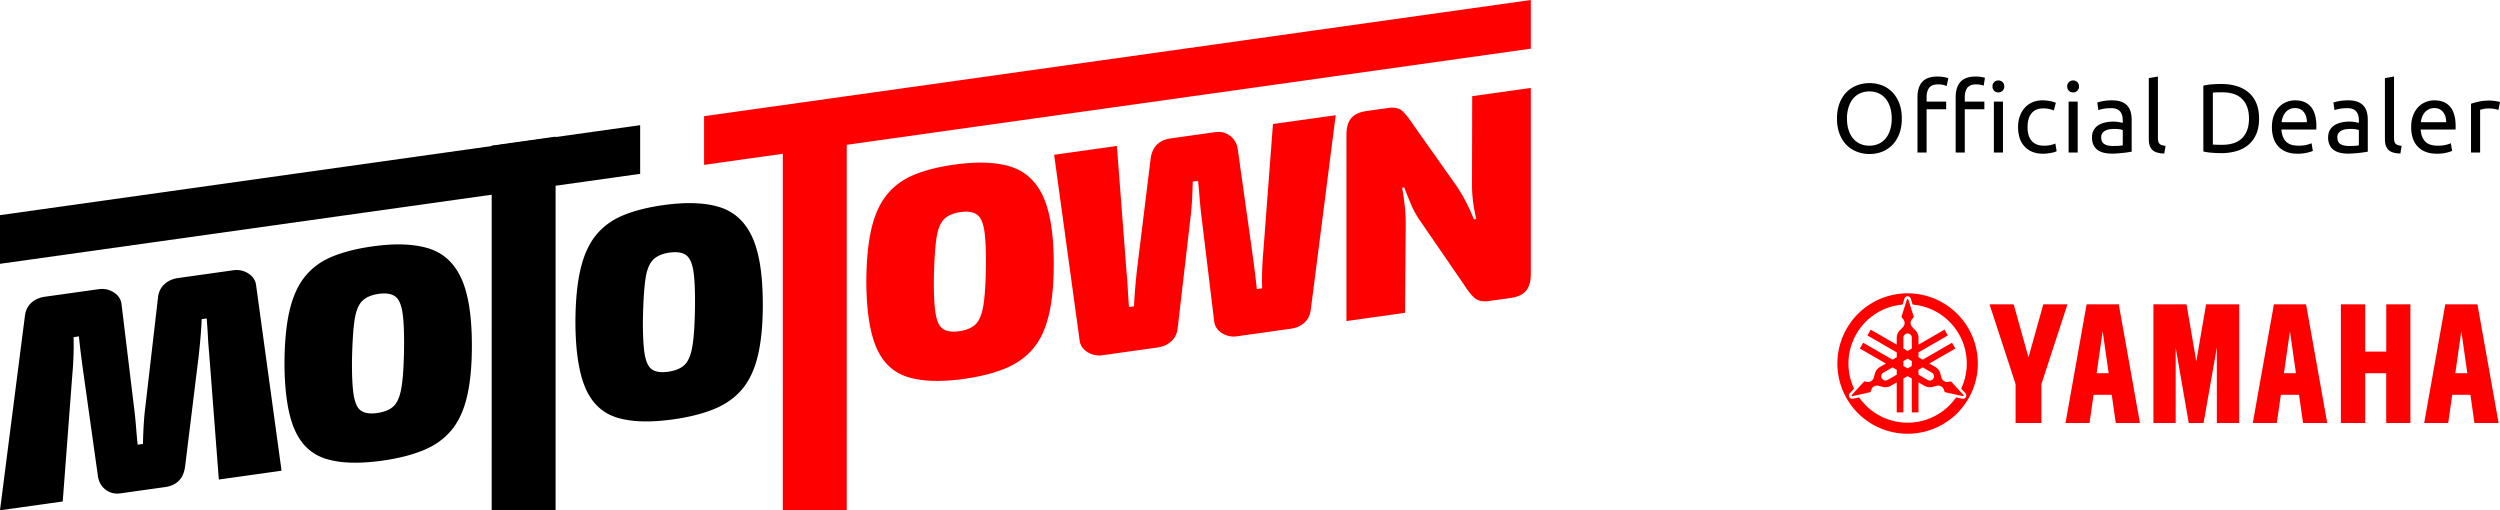<svg xmlns="http://www.w3.org/2000/svg" id="Layer_2" width="244.968" height="50" data-name="Layer 2"><defs><style>.cls-1{fill:red}</style></defs><g id="Layer_1-2" data-name="Layer 1"><g id="mototown"><path d="m0 50 2.443-19.06c.064-.52.27-.94.617-1.264.347-.323.8-.524 1.357-.602l5.252-.738c.54-.076 1.035.031 1.488.32s.704.686.755 1.19l1.294 10.677c.06.56.107 1.074.143 1.54.036.465.082.969.139 1.51l.52-.073c.009-.492.026-.994.052-1.508s.063-1.02.11-1.516l1.317-11.368c.064-.52.275-.942.632-1.266.356-.325.804-.525 1.343-.6l5.396-.759a2.126 2.126 0 0 1 1.487.32c.453.29.705.686.756 1.19l2.488 18.131-6.146.864-.953-12.433a33.455 33.455 0 0 1-.116-1.558 65.516 65.516 0 0 0-.12-1.793l-.49.07c-.028.631-.071 1.27-.128 1.915a65.342 65.342 0 0 1-.177 1.776l-1.319 10.72c-.145 1.198-.805 1.88-1.979 2.044l-4.357.613c-.558.078-1.046-.045-1.465-.368-.418-.324-.666-.765-.745-1.323l-1.46-10.389c-.072-.52-.144-1.068-.216-1.647a86.41 86.41 0 0 1-.188-1.651l-.52.073c.019.546.016 1.155-.008 1.826-.023.67-.06 1.253-.107 1.751l-.948 12.523L0 50ZM36.495 24.143c2.193-.308 4.006-.249 5.44.178 1.433.426 2.502 1.37 3.208 2.83.706 1.46 1.07 3.602 1.094 6.424.017 2.077-.136 3.815-.459 5.214-.323 1.4-.838 2.521-1.543 3.365-.705.846-1.619 1.499-2.74 1.96-1.123.462-2.463.803-4.021 1.022-2.29.322-4.138.262-5.543-.178-1.406-.44-2.429-1.4-3.068-2.88-.64-1.48-.969-3.61-.988-6.394.005-2.06.165-3.785.48-5.173.315-1.388.814-2.513 1.498-3.374.683-.861 1.571-1.521 2.665-1.979 1.093-.457 2.419-.795 3.977-1.015Zm.595 4.655c-.692.097-1.224.329-1.594.694-.371.366-.622.99-.753 1.872-.13.882-.215 2.169-.252 3.861-.017 1.552.04 2.722.17 3.508s.378 1.296.744 1.528c.366.234.886.303 1.56.208.73-.103 1.277-.336 1.638-.701.36-.364.61-.993.75-1.886.14-.892.219-2.174.24-3.845.016-1.552-.04-2.716-.168-3.493-.129-.776-.377-1.286-.744-1.528-.369-.243-.898-.316-1.59-.218ZM54.442 13.39V50h-6.263l.001-35.73 6.262-.88ZM65.002 20.098c2.194-.308 4.007-.249 5.44.177 1.433.427 2.503 1.37 3.209 2.831.705 1.46 1.07 3.602 1.093 6.423.018 2.078-.135 3.816-.459 5.215-.323 1.4-.837 2.52-1.542 3.365-.706.846-1.62 1.498-2.741 1.96-1.123.462-2.463.802-4.02 1.022-2.29.321-4.139.262-5.544-.178-1.406-.44-2.429-1.4-3.068-2.88-.64-1.48-.969-3.61-.987-6.394.005-2.061.164-3.785.48-5.173.314-1.388.813-2.513 1.497-3.374.683-.861 1.571-1.52 2.665-1.979 1.093-.457 2.419-.796 3.977-1.015Zm.596 4.655c-.693.097-1.224.329-1.595.694-.37.366-.621.99-.752 1.872-.131.882-.215 2.169-.252 3.861-.017 1.553.04 2.722.17 3.508s.377 1.296.744 1.528c.366.234.886.303 1.56.208.73-.103 1.276-.336 1.637-.701.36-.365.611-.993.75-1.886.14-.892.22-2.174.24-3.845.017-1.552-.039-2.716-.167-3.493-.13-.777-.377-1.286-.745-1.528-.368-.243-.898-.316-1.59-.218Z"/><path d="M62.728 12.265v4.769L0 25.85v-4.769l62.728-8.816z"/><path d="M93.51 16.13c2.193-.309 4.006-.25 5.44.176 1.433.427 2.502 1.37 3.208 2.831.705 1.46 1.07 3.602 1.094 6.423.017 2.077-.136 3.815-.46 5.215-.322 1.399-.836 2.52-1.542 3.365-.705.845-1.62 1.498-2.74 1.96-1.123.462-2.463.802-4.022 1.021-2.29.322-4.137.263-5.542-.177-1.406-.44-2.43-1.4-3.069-2.88-.64-1.48-.968-3.61-.987-6.394.005-2.06.165-3.785.48-5.173.315-1.388.814-2.513 1.498-3.374.683-.861 1.571-1.52 2.665-1.979 1.092-.457 2.418-.796 3.977-1.015Zm.595 4.653c-.693.098-1.224.33-1.595.695-.37.366-.621.99-.752 1.872-.131.882-.215 2.168-.251 3.861-.018 1.552.038 2.721.169 3.508.13.786.378 1.296.744 1.528.366.233.886.302 1.56.208.73-.103 1.277-.337 1.638-.701.36-.365.61-.993.75-1.886.14-.893.219-2.174.24-3.845.017-1.552-.04-2.716-.168-3.493-.129-.776-.377-1.286-.744-1.528-.368-.243-.898-.316-1.59-.219ZM130.881 11.289l-2.442 19.06c-.064.52-.27.94-.617 1.264-.347.323-.799.524-1.357.602l-5.253.738a2.127 2.127 0 0 1-1.486-.32c-.453-.29-.705-.686-.756-1.19l-1.295-10.676c-.06-.56-.106-1.074-.143-1.54-.035-.466-.082-.97-.138-1.51l-.52.072c-.01.492-.027.995-.053 1.509-.026.514-.062 1.019-.11 1.516l-1.316 11.368c-.065.52-.275.941-.631 1.266-.357.325-.805.525-1.343.6l-5.397.759a2.127 2.127 0 0 1-1.487-.32c-.453-.29-.705-.686-.756-1.19l-2.489-18.13 6.147-.865.953 12.432c.048.484.086 1.004.115 1.559.03.555.069 1.152.12 1.792l.49-.068c.03-.632.072-1.27.129-1.917.056-.645.115-1.237.177-1.775l1.318-10.721c.146-1.197.805-1.879 1.98-2.044l4.357-.612c.558-.079 1.046.044 1.464.368.418.323.667.765.745 1.322l1.46 10.39a97.588 97.588 0 0 1 .405 3.297l.52-.073a27.124 27.124 0 0 1 .007-1.825 29.2 29.2 0 0 1 .108-1.751l.947-12.523 6.147-.864ZM150 8.616v18.216c.003.725-.15 1.277-.46 1.654-.31.377-.82.615-1.532.715l-2.078.292c-.654.092-1.145-.015-1.473-.322-.327-.307-.667-.74-1.02-1.3l-4.368-6.36a8.385 8.385 0 0 1-.794-1.462 41.536 41.536 0 0 1-.678-1.686l-.202.029c.106.613.191 1.223.258 1.832.066.61.095 1.237.088 1.886l-.065 8.543-5.742.807V13.244c-.004-.725.149-1.276.459-1.654.31-.376.82-.615 1.533-.716l2.078-.292c.654-.091 1.14.022 1.46.34.319.318.654.747 1.005 1.286l4.26 6.023c.298.448.587.932.866 1.452.279.52.555 1.124.828 1.812l.231-.033c-.15-.646-.256-1.23-.32-1.75a13.743 13.743 0 0 1-.097-1.635l.02-8.655L150 8.615ZM150 0v4.769L68.991 16.154v-4.769L150 0z" class="cls-1"/><path d="M82.97 13.39 82.968 50h-6.263l.001-35.73 6.262-.88Z" class="cls-1"/><g id="Yamaha_logo" data-name="Yamaha logo"><path d="M180 11.617c0-.57.085-1.072.254-1.507s.4-.798.691-1.089.63-.51 1.018-.658c.387-.146.798-.22 1.233-.22.429 0 .833.073 1.214.22.38.148.715.367 1.003.658s.516.654.686 1.09.254.936.254 1.506-.085 1.072-.254 1.507-.398.798-.686 1.089-.623.51-1.003.657-.786.22-1.214.22c-.435 0-.846-.073-1.233-.22-.387-.147-.727-.366-1.018-.657s-.521-.654-.69-1.09-.255-.936-.255-1.506Zm.979 0c0 .403.051.77.153 1.099.103.33.248.61.437.84.189.23.419.407.691.532.272.125.577.187.916.187s.644-.062.912-.187c.269-.125.498-.302.686-.533.19-.23.335-.51.437-.84.102-.329.154-.695.154-1.098s-.052-.77-.154-1.099c-.102-.33-.248-.61-.437-.84s-.417-.407-.686-.532c-.268-.125-.572-.187-.912-.187s-.644.062-.916.187-.502.302-.691.532-.334.51-.436.84a3.69 3.69 0 0 0-.154 1.099ZM189.837 7.5c.262 0 .487.02.676.058.189.038.322.073.398.105l-.163.768a1.663 1.663 0 0 0-.326-.11 2.169 2.169 0 0 0-.518-.053c-.416 0-.707.113-.873.34-.167.228-.25.533-.25.917v.432h1.92v.748h-1.92v4.242h-.892V9.506c0-.64.156-1.134.47-1.483.313-.349.806-.523 1.478-.523Zm3.742 0c.224 0 .416.014.576.043.16.029.275.056.345.082l-.124.768a2.701 2.701 0 0 0-.288-.082 1.936 1.936 0 0 0-.442-.043c-.416 0-.707.113-.873.34s-.25.533-.25.917v.432h1.92v.748h-1.92v4.242h-.892V9.506c0-.64.157-1.134.47-1.483s.807-.523 1.478-.523Zm2.236 1.555a.558.558 0 0 1-.576-.585.559.559 0 0 1 .576-.586.558.558 0 0 1 .576.585.558.558 0 0 1-.576.586Zm.451 5.892h-.892v-4.99h.892v4.99ZM200.191 15.062c-.403 0-.756-.064-1.06-.192a2.13 2.13 0 0 1-1.233-1.358 3.41 3.41 0 0 1-.154-1.05c0-.384.056-.736.168-1.056s.27-.597.475-.83a2.13 2.13 0 0 1 .754-.547c.297-.131.628-.197.993-.197.223 0 .448.02.671.058.224.038.439.099.643.182l-.201.758c-.135-.064-.29-.115-.466-.154s-.363-.057-.561-.057c-.5 0-.882.157-1.147.47-.265.314-.398.771-.398 1.373 0 .268.03.514.09.739.062.223.158.415.289.575.131.16.299.283.504.37.205.086.454.13.748.13.237 0 .451-.023.643-.068s.343-.093.451-.144l.125.748a.925.925 0 0 1-.22.092c-.097.029-.205.054-.327.076s-.251.042-.388.058-.271.024-.399.024ZM203.137 9.055a.558.558 0 0 1-.576-.585.559.559 0 0 1 .576-.586.558.558 0 0 1 .576.585.558.558 0 0 1-.576.586Zm.451 5.892h-.892v-4.99h.892v4.99ZM206.957 9.832c.358 0 .66.047.907.14.246.092.444.223.594.393.15.17.258.37.322.604.064.234.096.491.096.773v3.119l-.322.053a8.846 8.846 0 0 1-.465.062c-.173.019-.36.036-.561.053a7.732 7.732 0 0 1-.6.024c-.282 0-.541-.03-.778-.087a1.743 1.743 0 0 1-.614-.273c-.173-.125-.307-.29-.403-.495s-.144-.45-.144-.738c0-.276.056-.512.168-.71.112-.199.264-.359.456-.48a2.12 2.12 0 0 1 .672-.27c.256-.057.524-.086.806-.086a3.289 3.289 0 0 1 .552.053 19.853 19.853 0 0 1 .36.072v-.25c0-.146-.017-.292-.048-.436a.999.999 0 0 0-.173-.384.874.874 0 0 0-.341-.269 1.34 1.34 0 0 0-.562-.1c-.294 0-.551.02-.772.062-.22.042-.386.085-.494.13l-.106-.74c.115-.05.307-.1.576-.148a4.95 4.95 0 0 1 .873-.072Zm.077 4.472c.21 0 .398-.005.56-.014.164-.01.3-.028.409-.053v-1.488c-.064-.032-.168-.059-.312-.081a3.52 3.52 0 0 0-.95-.005c-.15.02-.288.06-.413.12s-.229.144-.312.25a.654.654 0 0 0-.124.417c0 .32.102.542.307.667s.482.187.835.187ZM212.071 15.043c-.55-.013-.94-.131-1.17-.355-.23-.224-.346-.573-.346-1.046V7.653l.893-.153v5.998c0 .147.012.268.038.365a.5.5 0 0 0 .125.23c.057.057.134.1.23.13.096.028.214.052.355.071l-.125.749ZM221.36 11.617c0 .576-.089 1.076-.268 1.502s-.432.777-.759 1.056a3.208 3.208 0 0 1-1.17.623 5.138 5.138 0 0 1-1.497.207c-.27 0-.565-.012-.888-.034s-.616-.066-.878-.13V8.392c.262-.063.555-.107.878-.13s.619-.033.888-.033c.544 0 1.042.07 1.497.207s.844.345 1.17.624c.327.278.58.63.759 1.055.18.426.269.926.269 1.502Zm-3.618 2.572c.883 0 1.542-.226 1.978-.677.434-.45.652-1.082.652-1.895s-.218-1.444-.652-1.895c-.436-.451-1.095-.677-1.977-.677-.263 0-.466.004-.61.01a5.312 5.312 0 0 0-.302.019v5.086c.057.007.158.013.302.02.144.006.347.009.61.009ZM222.618 12.462c0-.442.063-.827.192-1.157.127-.33.297-.603.508-.82.211-.218.454-.381.73-.49s.556-.163.844-.163c.672 0 1.187.21 1.545.629.358.419.537 1.057.537 1.914v.149c0 .06-.003.117-.009.168h-3.417c.039.518.189.912.452 1.18.262.269.671.403 1.228.403.313 0 .577-.027.792-.081s.375-.107.484-.159l.125.749c-.109.057-.3.118-.57.182-.273.064-.581.096-.927.096-.435 0-.811-.065-1.127-.197a2.1 2.1 0 0 1-.783-.542 2.211 2.211 0 0 1-.456-.82 3.477 3.477 0 0 1-.148-1.041Zm3.425-.49c.007-.403-.094-.734-.302-.993-.208-.26-.494-.389-.859-.389-.205 0-.385.04-.542.12-.157.08-.29.184-.398.312s-.194.275-.254.441-.101.336-.12.509h2.475ZM230.093 9.832c.359 0 .66.047.907.14s.445.223.595.393c.15.17.258.37.322.604s.095.491.095.773v3.119l-.32.053a9.597 9.597 0 0 1-.466.062c-.173.019-.36.036-.562.053a7.72 7.72 0 0 1-.6.024 3.3 3.3 0 0 1-.777-.087 1.744 1.744 0 0 1-.614-.273 1.253 1.253 0 0 1-.403-.495 1.724 1.724 0 0 1-.144-.738c0-.276.056-.512.168-.71.112-.199.264-.359.456-.48a2.12 2.12 0 0 1 .671-.27c.256-.057.525-.086.807-.086a3.261 3.261 0 0 1 .552.053 21.214 21.214 0 0 1 .36.072v-.25c0-.146-.017-.292-.049-.436s-.09-.272-.173-.384a.873.873 0 0 0-.34-.269 1.343 1.343 0 0 0-.562-.1c-.294 0-.552.02-.772.062-.22.042-.386.085-.494.13l-.106-.74c.115-.05.307-.1.576-.148.269-.048.56-.072.873-.072Zm.077 4.472c.211 0 .399-.005.562-.014.162-.01.299-.028.407-.053v-1.488c-.063-.032-.168-.059-.311-.081a3.514 3.514 0 0 0-.95-.005c-.15.02-.288.06-.413.12a.88.88 0 0 0-.312.25.653.653 0 0 0-.125.417c0 .32.102.542.307.667.205.124.483.187.835.187ZM235.208 15.043c-.55-.013-.94-.131-1.17-.355-.23-.224-.346-.573-.346-1.046V7.653l.892-.153v5.998c0 .147.013.268.039.365a.507.507 0 0 0 .124.23.54.54 0 0 0 .231.13c.096.028.214.052.355.071l-.125.749ZM236.264 12.462c0-.442.064-.827.192-1.157.128-.33.297-.603.508-.82.212-.218.455-.381.73-.49s.557-.163.844-.163c.672 0 1.187.21 1.545.629.358.419.538 1.057.538 1.914v.149c0 .06-.004.117-.01.168h-3.416c.038.518.188.912.45 1.18.263.269.673.403 1.23.403.313 0 .577-.027.79-.081s.377-.107.485-.159l.126.749c-.11.057-.3.118-.571.182-.272.064-.581.096-.927.096-.435 0-.811-.065-1.127-.197a2.1 2.1 0 0 1-.782-.542 2.211 2.211 0 0 1-.457-.82 3.477 3.477 0 0 1-.148-1.041Zm3.426-.49c.006-.403-.095-.734-.302-.993-.209-.26-.495-.389-.86-.389-.205 0-.385.04-.542.12-.157.08-.29.184-.398.312s-.193.275-.254.441-.1.336-.12.509h2.476ZM243.97 9.851a4.201 4.201 0 0 1 .557.053c.095.016.183.032.264.048.08.016.139.03.177.043l-.153.778a3.046 3.046 0 0 0-.351-.092 3.079 3.079 0 0 0-.628-.052c-.167 0-.332.017-.494.052l-.322.072v4.194h-.893v-4.78c.211-.076.474-.148.787-.215s.666-.1 1.056-.1Z"/><path d="M231.756 29.822v4.632h2.066v-4.633h2.367v11.63h-2.37v-4.88h-2.063v4.88h-2.38V29.82h2.38Zm-20.748 0V41.45h2.18v-7.393l1.282 7.393h1.45l1.302-7.393v7.393h2.188V29.821h-3.243l-.958 5.591-.958-5.59h-3.243Zm-16.06 0 2.553 7.812v3.816h2.53v-3.816l2.553-7.813h-2.368l-1.45 5.196-1.45-5.196h-2.368Zm14.739 11.628h-2.368l-.397-2.767h-1.78l-.396 2.767h-2.354l2.07-11.629h3.151l2.074 11.63Zm-4.243-4.879h1.177l-.588-4.121-.589 4.121Zm22.595 4.88h-2.368l-.397-2.768h-1.78l-.396 2.767h-2.354l2.07-11.629h3.151l2.073 11.63Zm-4.243-4.88h1.177l-.588-4.121-.589 4.121Zm21.035 4.88h-2.367l-.397-2.768h-1.78l-.396 2.767h-2.354l2.07-11.629h3.15l2.074 11.63Zm-4.242-4.88h1.177l-.589-4.121-.588 4.121Zm-53.668-7.83a6.88 6.88 0 1 0 0 13.76 6.88 6.88 0 0 0 0-13.76Zm5.705 10.173a.326.326 0 0 1-.353.156l-.599-.133c-1.047 1.499-2.785 2.48-4.753 2.48s-3.705-.981-4.753-2.48l-.598.133a.325.325 0 0 1-.353-.156.325.325 0 0 1 .042-.384l.413-.45a5.797 5.797 0 0 1 4.754-8.234l.184-.585a.326.326 0 0 1 .623 0l.184.584a5.797 5.797 0 0 1 4.754 8.234l.413.45c.097.106.114.26.042.385Zm-.298-.096a.069.069 0 0 0 .066-.114l-1.222-1.334-.27.048a.582.582 0 0 1-.666-.42l-.112-.406a1.063 1.063 0 0 0-.495-.64l-.575-.332 2.547-1.47-.326-.567-2.875 1.66-.412-.239v-.476l2.874-1.66-.327-.566-2.547 1.471v-.664c0-.292-.118-.556-.307-.749l-.295-.299a.583.583 0 0 1-.032-.786l.177-.21-.544-1.726a.069.069 0 0 0-.131 0l-.544 1.725.177.21a.582.582 0 0 1-.032.787l-.295.3c-.19.192-.307.456-.307.748v.664l-2.547-1.47-.327.565 2.874 1.66v.476l-.413.239-2.874-1.66-.327.566 2.548 1.47-.575.333c-.253.146-.423.38-.495.64l-.112.406a.583.583 0 0 1-.665.42l-.27-.048-1.223 1.334a.069.069 0 0 0 .066.114l1.766-.392.094-.258a.582.582 0 0 1 .696-.366l.407.106c.262.068.55.037.802-.109l.575-.332v2.941h.654V37.09l.413-.239.412.239v3.318h.654v-2.941l.575.332c.253.146.54.177.802.109l.407-.106a.582.582 0 0 1 .697.366l.093.258 1.767.392Zm-5.407-2.721-.412-.238v-.477l.412-.238.413.238v.477l-.413.238Zm-.412-2.988a.413.413 0 1 1 .825 0v1.042l-.413.238-.412-.238v-1.042Zm-1.556 4.124a.413.413 0 0 1-.413-.715l.902-.52.413.238v.477l-.902.52Zm4.5-.15a.413.413 0 0 1-.563.15l-.902-.52v-.477l.413-.238.901.52a.413.413 0 0 1 .152.564Z" class="cls-1"/></g></g></g></svg>